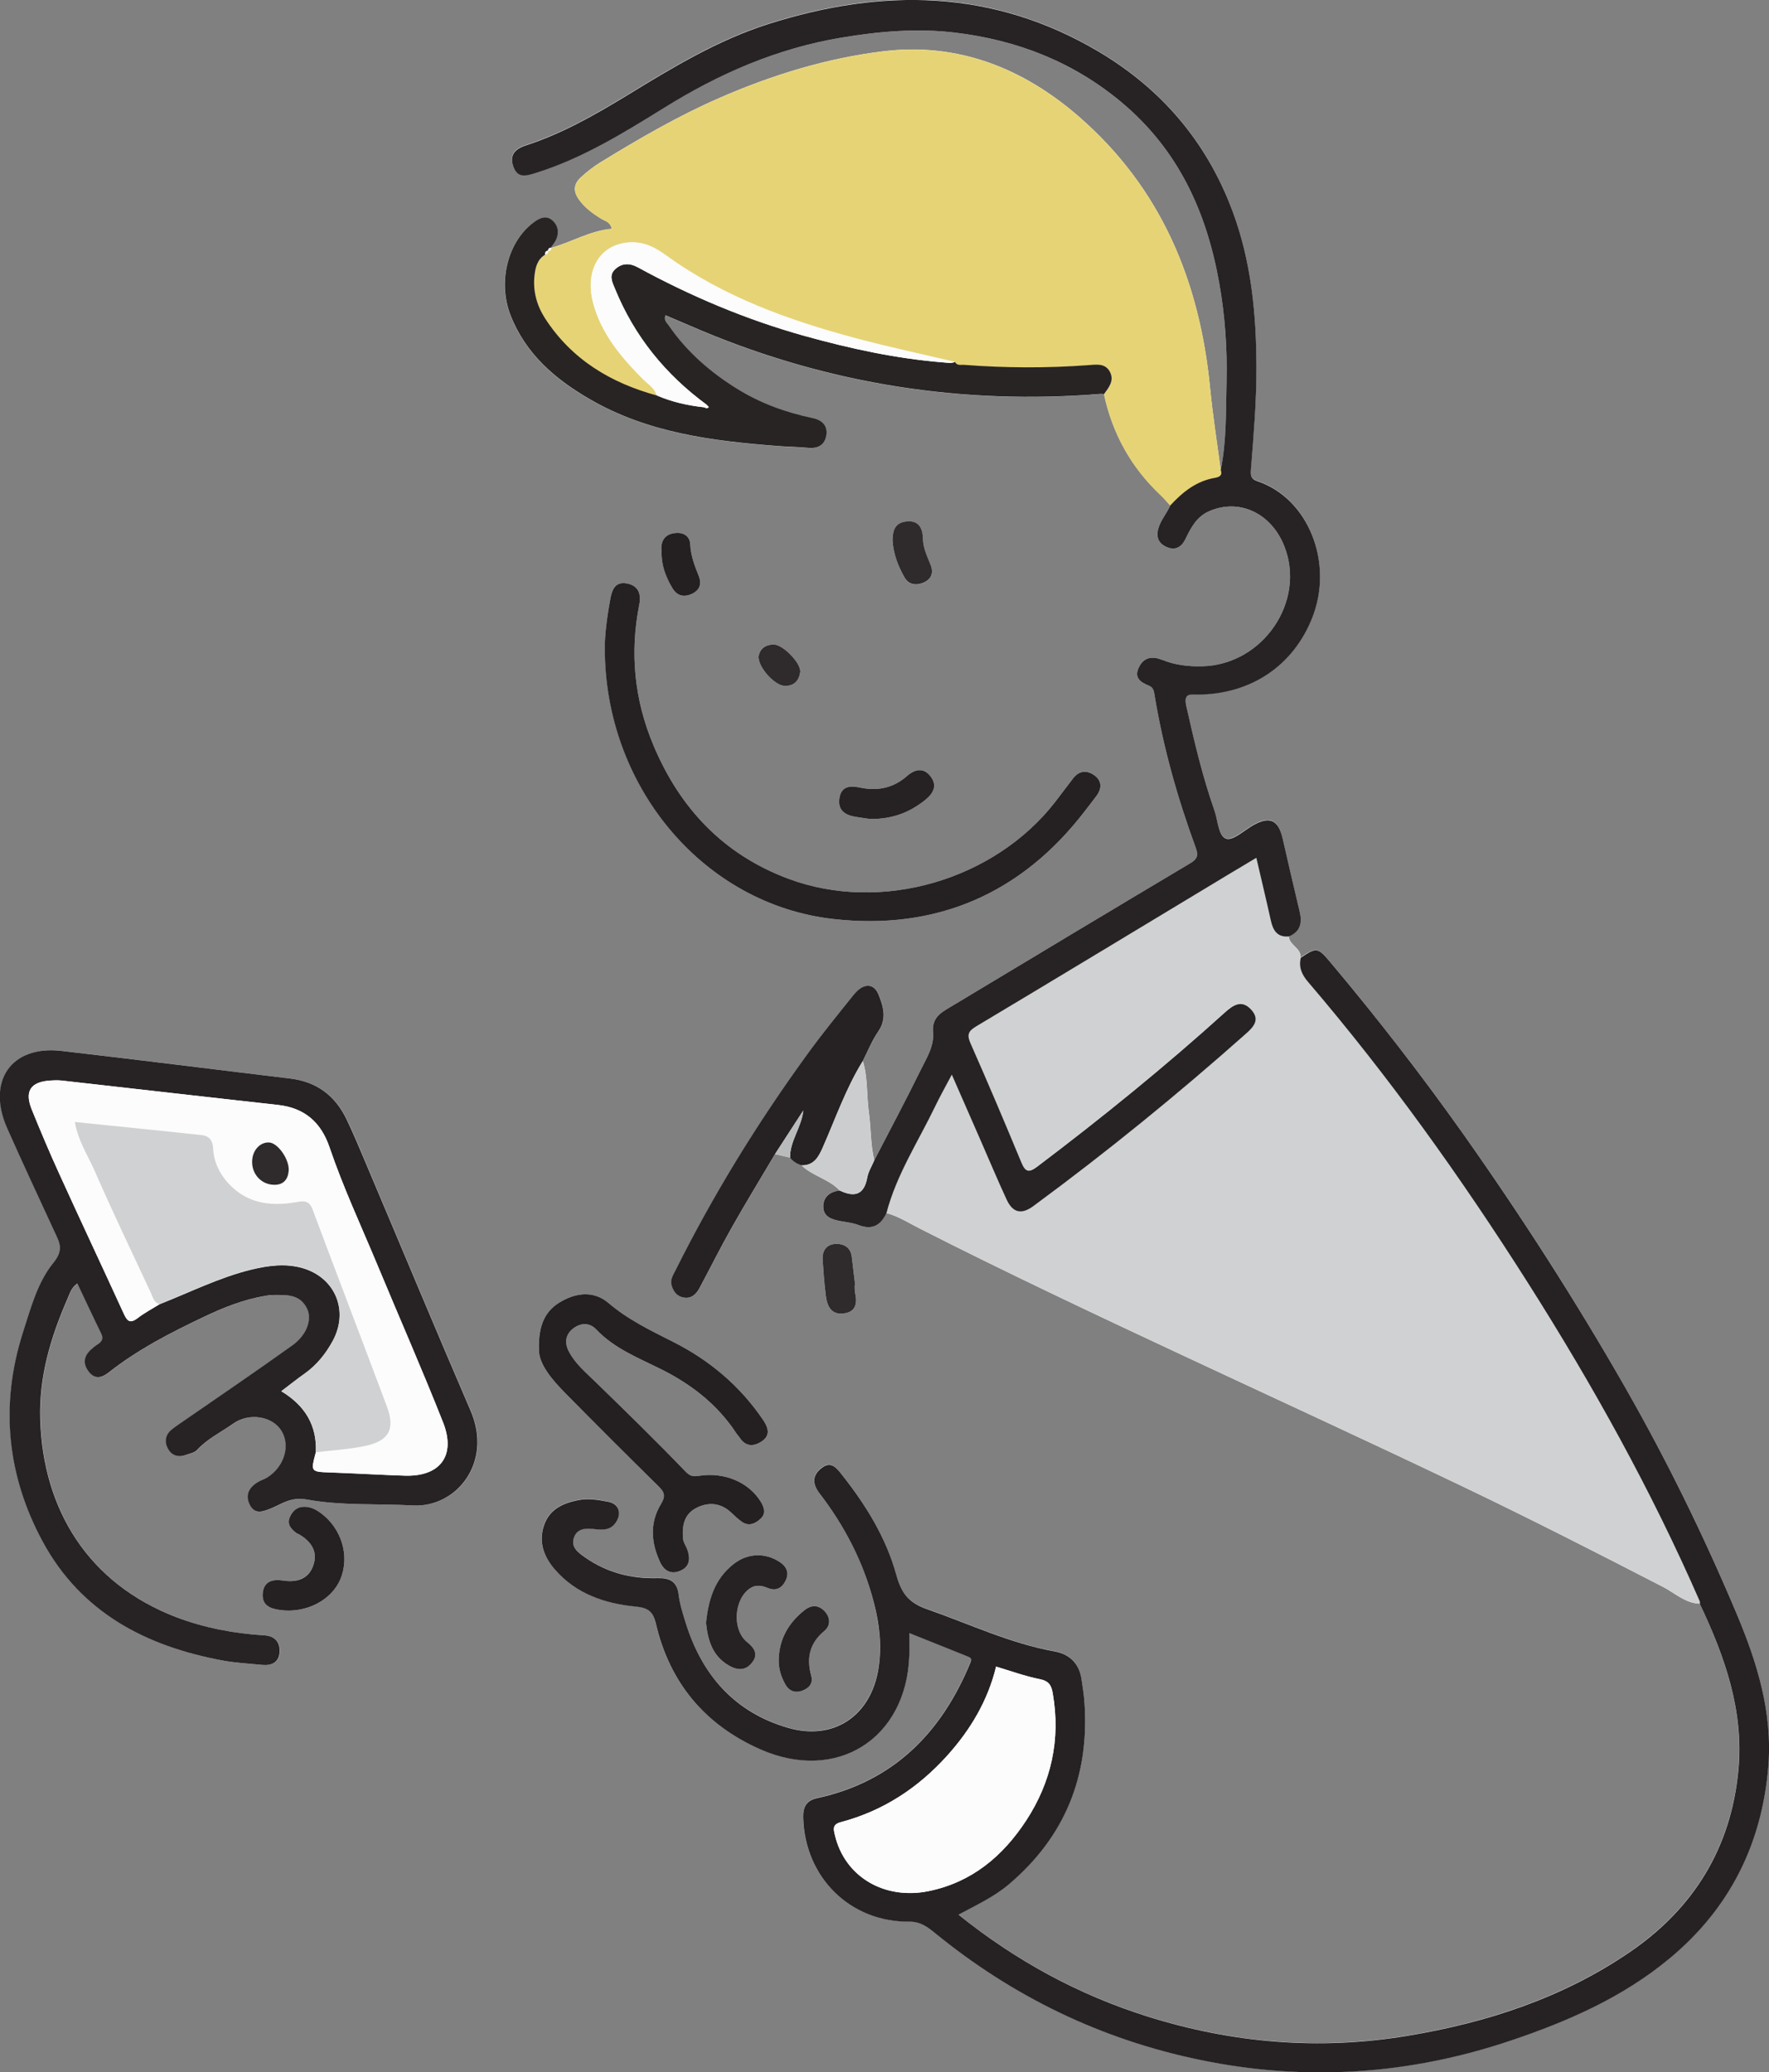 <?xml version="1.0" encoding="utf-8"?>
<!-- Generator: Adobe Illustrator 26.5.0, SVG Export Plug-In . SVG Version: 6.00 Build 0)  -->
<svg version="1.1" id="レイヤー_1" xmlns="http://www.w3.org/2000/svg" xmlns:xlink="http://www.w3.org/1999/xlink" x="0px"
	 y="0px" viewBox="0 0 171.9 201.36" style="enable-background:new 0 0 171.9 201.36;" xml:space="preserve">
<rect x="0" y="0" width="171.9" height="201.36" fill="#808080" stroke="none"/>
<style type="text/css">
	.st0{fill:#FDFDFD;}
	.st1{fill:#CFD1D2;}
	.st2{fill:#E6D375;}
	.st3{fill:#262223;}
	.st4{fill:#272324;}
	.st5{fill:#282424;}
	.st6{fill:#252122;}
	.st7{fill:#242021;}
	.st8{fill:#CBCDCE;}
	.st9{fill:#2F2B2C;}
	.st10{fill:#B9BBBC;}
	.st11{fill:#FCFCFC;}
	.st12{fill:#D0D1D2;}
</style>
<g>
	<path class="st0" d="M81.6,115.68c-0.97,0.1-1.63,0.63-1.61,1.6c0.02,0.97,0.85,1.22,1.67,1.37c0.59,0.11,1.21,0.17,1.77,0.39
		c1.32,0.5,2.15,0.02,2.7-1.17c1.16,0.3,2.15,0.95,3.2,1.48c8.49,4.32,17.1,8.37,25.72,12.4c9,4.21,18.03,8.35,26.99,12.64
		c6.59,3.15,13.1,6.47,19.59,9.82c1.15,0.6,2.14,1.57,3.54,1.62c2.42,5.1,4.28,10.35,3.75,16.1c-0.7,7.58-4.35,13.51-10.62,17.77
		c-6.53,4.43-13.85,6.82-21.58,8.1c-8.58,1.42-17,0.7-25.24-1.89c-6.67-2.1-12.76-5.39-18.35-9.89c1.74-0.93,3.45-1.72,4.91-2.96
		c5.46-4.64,7.84-10.53,7.33-17.64c-0.05-0.75-0.17-1.5-0.28-2.24c-0.22-1.54-1.13-2.47-2.63-2.74c-4.33-0.78-8.27-2.68-12.38-4.1
		c-1.85-0.64-2.52-1.62-3-3.37c-1-3.61-2.96-6.77-5.28-9.7c-0.5-0.63-1.03-1.37-1.96-0.66c-0.93,0.71-0.92,1.55-0.23,2.45
		c2.45,3.2,4.29,6.7,5.29,10.62c0.54,2.12,0.8,4.24,0.45,6.43c-0.74,4.59-4.34,7.05-8.8,5.75c-5.2-1.52-8.36-5.14-9.94-10.23
		c-0.28-0.9-0.57-1.81-0.68-2.74c-0.15-1.31-0.93-1.6-2.06-1.57c-2.56,0.07-4.94-0.54-7.05-2.03c-0.67-0.47-1.38-0.99-1.06-1.91
		c0.32-0.93,1.21-0.93,2.02-0.82c0.78,0.1,1.51,0.12,2.03-0.62c0.64-0.9,0.34-1.84-0.72-2.04c-0.97-0.19-1.95-0.34-2.95-0.15
		c-1.5,0.3-2.78,0.91-3.3,2.48c-0.54,1.65,0.01,3.06,1.1,4.29c2.05,2.33,4.79,3.26,7.76,3.56c1.14,0.11,1.73,0.36,2.02,1.65
		c1.32,5.72,4.72,9.81,10.12,12.21c7.42,3.3,14.25-0.98,14.51-9.1c0.02-0.69,0-1.39,0-2.18c1.99,0.8,3.85,1.55,5.71,2.29
		c0.33,0.13,0.36,0.27,0.21,0.62c-2.81,6.8-7.46,11.51-14.84,13.12c-1.09,0.24-1.41,0.88-1.39,1.91c0.15,5.77,4.54,10.15,10.3,10.1
		c1.09-0.01,1.77,0.51,2.48,1.09c7.59,6.2,16.16,10.35,25.77,12.34c10.29,2.13,20.38,1.45,30.31-1.91
		c5.51-1.86,10.79-4.18,15.31-7.93c5.84-4.84,8.98-11.1,9.61-18.63c0.44-5.3-1.12-10.22-3.13-15.01c-3.13-7.45-6.69-14.7-10.7-21.73
		c-4.86-8.51-10.14-16.75-15.81-24.75c-4.06-5.73-8.36-11.26-12.87-16.64c-1.26-1.5-1.36-1.53-2.93-0.51
		c0.05-0.93-1.11-1.18-1.15-2.06c1.14-0.47,1.31-1.34,1.05-2.43c-0.57-2.37-1.11-4.75-1.66-7.13c-0.41-1.76-1.26-2.14-2.83-1.26
		c-0.89,0.5-1.97,1.54-2.65,1.32c-0.76-0.24-0.8-1.76-1.13-2.72c-1.17-3.32-1.97-6.73-2.74-10.16c-0.3-1.33,0.41-1.11,1.16-1.12
		c5.07-0.04,9.22-2.76,11.08-7.48c2.11-5.36-0.39-11.61-5.35-13.26c-0.68-0.23-0.65-0.64-0.61-1.19c0.26-3.29,0.54-6.57,0.53-9.87
		c-0.01-5.2-0.5-10.32-2.34-15.23c-2.5-6.67-6.86-11.8-12.97-15.43c-10.26-6.09-21.01-6.22-32.1-2.7c-4.94,1.57-9.3,4.22-13.67,6.89
		c-3.17,1.93-6.38,3.77-9.94,4.92c-1.09,0.35-1.6,1.01-1.16,2.12c0.43,1.09,1.25,0.82,2.13,0.55c4.5-1.4,8.47-3.85,12.43-6.3
		C69.82,7.18,75.49,4.7,81.8,3.65c3.68-0.61,7.33-0.92,11.01-0.48c6,0.72,11.44,2.82,16.15,6.75c5.54,4.63,8.29,10.66,9.52,17.6
		c0.56,3.15,0.78,6.33,0.71,9.48c-0.06,2.88,0.01,5.81-0.57,8.67c-0.35-2.65-0.77-5.3-1.03-7.96c-1-10.38-4.76-19.44-12.76-26.39
		c-5.41-4.7-11.74-7.22-18.99-6.34c-5.51,0.67-10.81,2.3-15.92,4.53c-4.04,1.76-7.83,3.97-11.57,6.26
		c-0.68,0.42-1.32,0.92-1.91,1.46c-0.67,0.62-0.78,1.31-0.2,2.13c0.59,0.84,1.38,1.4,2.23,1.92c0.34,0.21,0.82,0.26,0.98,0.95
		c-2.13,0.18-3.93,1.32-5.94,1.86c0.18-0.27,0.41-0.52,0.54-0.82c0.27-0.67,0.19-1.33-0.35-1.82c-0.6-0.54-1.21-0.3-1.79,0.12
		c-2.57,1.86-3.58,5.8-2.31,9.07c1.46,3.74,4.31,6.19,7.67,8.14c5.66,3.3,11.96,4.08,18.32,4.57c0.99,0.08,1.98,0.08,2.96,0.18
		c0.96,0.09,1.6-0.31,1.74-1.23c0.14-0.94-0.42-1.48-1.34-1.67c-2.59-0.54-5.06-1.44-7.31-2.83c-2.62-1.62-4.91-3.61-6.67-6.17
		c-0.17-0.25-0.5-0.47-0.32-0.99c1.18,0.5,2.36,1.01,3.54,1.51c12.44,5.2,25.37,7.22,38.81,6.13c0.09-0.01,0.19,0.01,0.28,0.02
		c0.82,3.82,2.63,7.09,5.48,9.78c0.34,0.32,0.64,0.68,0.96,1.03c-0.33,0.77-0.92,1.4-1.16,2.24c-0.25,0.91,0.06,1.49,0.85,1.82
		c0.78,0.33,1.38,0,1.75-0.73c0.54-1.1,1.07-2.19,2.28-2.74c2.91-1.32,6.07,0.11,7.36,3.37c2.13,5.37-2.09,11.54-7.99,11.67
		c-1.33,0.03-2.63-0.12-3.87-0.62c-0.95-0.38-1.78-0.29-2.27,0.72c-0.5,1.02,0.16,1.46,0.98,1.79c0.42,0.17,0.48,0.52,0.54,0.9
		c0.83,5.06,2.22,9.97,3.98,14.78c0.26,0.71,0.27,1.1-0.48,1.55c-7.92,4.71-15.81,9.47-23.71,14.21c-0.86,0.52-1.42,1.09-1.31,2.24
		c0.12,1.35-0.65,2.53-1.22,3.69c-1.44,2.94-2.99,5.83-4.49,8.74c-0.38-1.54-0.31-3.12-0.53-4.67c-0.23-1.65-0.09-3.35-0.58-4.97
		c0.49-0.96,0.89-1.99,1.5-2.87c0.85-1.23,0.51-2.4,0.04-3.57c-0.46-1.16-1.48-1.17-2.4-0.03c-1.56,1.94-3.14,3.88-4.6,5.9
		c-4.82,6.64-9.1,13.6-12.76,20.94c-0.23,0.46-0.53,0.9-0.35,1.46c0.18,0.57,0.51,1.03,1.13,1.14c0.77,0.15,1.24-0.29,1.58-0.92
		c1.06-1.99,2.07-4.01,3.18-5.97c1.34-2.37,2.77-4.7,4.15-7.04c0.49,0.11,0.97,0.22,1.46,0.34c0.28,0.38,0.66,0.61,1.11,0.75
		C78.97,114.28,80.55,114.56,81.6,115.68z M9.84,129.55c0.24,0.49,0.1,0.79-0.31,1.06c-0.24,0.15-0.46,0.33-0.67,0.52
		c-0.69,0.63-0.81,1.35-0.24,2.12c0.6,0.82,1.3,0.63,1.96,0.11c2.83-2.23,6-3.87,9.24-5.4c1.91-0.9,3.86-1.69,5.95-2.04
		c0.23-0.04,0.47-0.09,0.7-0.09c1.32-0.01,2.71-0.14,3.41,1.37c0.47,1.02-0.05,2.51-1.45,3.52c-3.6,2.58-7.26,5.06-10.9,7.58
		c-0.27,0.19-0.54,0.38-0.8,0.58c-0.65,0.52-0.75,1.23-0.39,1.89c0.34,0.61,0.96,0.9,1.69,0.62c0.39-0.15,0.89-0.22,1.14-0.5
		c1.01-1.1,2.34-1.74,3.53-2.57c1.55-1.09,3.8-0.71,4.68,0.72c0.88,1.44,0.26,3.48-1.38,4.51c-0.28,0.17-0.6,0.27-0.89,0.44
		c-0.89,0.52-1.3,1.27-0.81,2.24c0.49,0.97,1.28,0.65,2.07,0.33c1.11-0.44,1.92-1.14,3.51-0.85c3.34,0.61,6.84,0.38,10.27,0.57
		c4.18,0.23,7.79-4.13,5.6-9.21c-3.43-7.96-6.76-15.97-10.14-23.95c-0.62-1.47-1.22-2.95-1.92-4.38c-1.1-2.28-2.9-3.63-5.46-3.94
		c-7.43-0.89-14.85-1.85-22.28-2.69c-4.83-0.55-7.25,2.94-5.24,7.5c1.5,3.39,3.08,6.75,4.63,10.12c0.46,1.01,0.88,1.72-0.13,2.97
		c-1.55,1.91-2.22,4.43-2.97,6.8c-2.24,7.04-1.54,13.9,1.95,20.33c3.73,6.87,10.04,10.15,17.49,11.52c1.25,0.23,2.52,0.31,3.79,0.42
		c0.9,0.08,1.66-0.2,1.72-1.22c0.07-0.99-0.46-1.58-1.5-1.65c-2.93-0.18-5.78-0.7-8.53-1.76c-8.49-3.24-12.97-10.36-13.23-19.25
		c-0.12-4.12,1-7.91,2.61-11.6c0.23-0.53,0.38-1.16,1.02-1.59C8.32,126.35,9.06,127.96,9.84,129.55z M80.92,89.29
		c10,1.15,18.35-2.41,24.55-10.55c0.37-0.48,0.75-0.95,1.11-1.45c0.52-0.73,0.47-1.46-0.26-1.97c-0.68-0.48-1.43-0.46-2.01,0.27
		c-0.61,0.78-1.18,1.57-1.79,2.35c-5.89,7.57-16.87,10.81-25.9,7.45c-6.31-2.35-10.56-6.85-13.13-12.99
		c-1.85-4.4-2.3-8.97-1.37-13.65c0.21-1.05-0.1-1.83-1.16-2.05c-1.19-0.24-1.5,0.6-1.67,1.59c-0.34,1.91-0.57,3.82-0.5,5.29
		C59.07,76.77,68.53,87.87,80.92,89.29z M54.98,135.42c2.98,3.02,5.98,6.02,9,8.99c0.58,0.57,0.73,0.94,0.25,1.73
		c-1.11,1.82-0.97,3.76-0.08,5.66c0.4,0.85,1.08,1.21,1.97,0.82c0.92-0.4,0.97-1.18,0.68-2.03c-0.12-0.35-0.38-0.68-0.42-1.04
		c-0.12-1.23,0.07-2.42,1.29-3.03c1.18-0.6,2.36-0.5,3.38,0.45c0.34,0.32,0.68,0.65,1.06,0.91c0.67,0.46,1.28,0.16,1.78-0.29
		c0.56-0.5,0.39-1.08,0.05-1.65c-1.15-1.9-3.53-2.93-6.01-2.54c-0.58,0.09-0.86,0.06-1.35-0.45c-2.84-2.96-5.78-5.82-8.72-8.68
		c-0.94-0.92-1.96-1.76-2.58-2.95c-0.43-0.82-0.34-1.6,0.34-2.17c0.71-0.6,1.62-0.7,2.3,0.01c1.8,1.91,4.19,2.81,6.44,3.94
		c2.9,1.47,5.38,3.41,7.18,6.15c0.1,0.16,0.24,0.29,0.34,0.45c0.61,0.92,1.41,0.86,2.19,0.32c0.8-0.56,0.58-1.3,0.13-1.98
		c-2.25-3.35-5.24-5.87-8.82-7.67c-2.18-1.1-4.36-2.15-6.25-3.76c-1.35-1.15-2.97-1.04-4.49-0.21c-1.59,0.87-2.34,2.24-2.27,4.78
		C52.37,132.56,53.62,134.04,54.98,135.42z M70.82,161.83c0.85,0.49,1.63,0.52,2.26-0.28c0.65-0.83,0.21-1.43-0.5-2.01
		c-1.45-1.2-1.26-4.14,0.29-5.2c0.58-0.39,1.15-0.28,1.74-0.04c0.81,0.33,1.39,0,1.74-0.73c0.36-0.76,0.09-1.35-0.59-1.8
		c-1.42-0.93-3.12-0.86-4.46,0.19c-1.85,1.45-2.45,3.49-2.68,5.73C68.77,159.35,69.2,160.89,70.82,161.83z M25.53,154.82
		c-0.1,1.16,0.71,1.49,1.7,1.62c2.46,0.34,4.96-0.91,5.84-2.98c0.95-2.24,0.14-4.97-1.95-6.48c-0.42-0.3-0.87-0.53-1.41-0.57
		c-0.78-0.05-1.25,0.34-1.54,0.99c-0.31,0.7,0.1,1.15,0.61,1.55c0.07,0.06,0.17,0.07,0.25,0.12c1.18,0.68,1.89,1.67,1.42,3.02
		c-0.47,1.34-1.64,1.69-2.98,1.48C26.46,153.43,25.63,153.66,25.53,154.82z M89.87,77.76c0.74-0.59,1.28-1.35,0.58-2.29
		c-0.7-0.94-1.56-0.73-2.32-0.06c-1.34,1.17-2.87,1.48-4.58,1.11c-0.99-0.21-1.84-0.11-1.99,1.11c-0.14,1.14,0.6,1.58,1.59,1.74
		c0.6,0.1,1.2,0.18,1.42,0.21C86.83,79.59,88.44,78.89,89.87,77.76z M76.32,163.68c0.35,0.62,0.91,0.84,1.55,0.63
		c0.67-0.22,1.18-0.68,0.96-1.47c-0.47-1.73-0.17-3.17,1.28-4.37c0.59-0.49,0.61-1.26,0.05-1.88c-0.61-0.67-1.32-0.67-2-0.12
		c-1.55,1.23-2.45,2.81-2.49,4.82C75.65,162.14,75.9,162.93,76.32,163.68z M82.77,122.12c-0.11-0.93-0.79-1.29-1.58-1.25
		c-0.88,0.04-1.31,0.66-1.25,1.55c0.08,1.17,0.16,2.33,0.31,3.49c0.13,1,0.52,1.88,1.76,1.71c1.19-0.16,1.3-1.02,1.08-2.01
		c-0.05-0.23-0.03-0.47-0.04-0.7c0.02,0,0.03,0,0.05-0.01C82.99,123.98,82.88,123.05,82.77,122.12z M87.89,56.11
		c0.43,0.77,1.19,0.79,1.84,0.52c0.68-0.29,1.04-0.85,0.71-1.71c-0.32-0.82-0.73-1.61-0.75-2.53c-0.02-1.08-0.42-1.86-1.67-1.7
		c-1.18,0.15-1.27,1.06-1.29,1.83C86.84,53.92,87.29,55.04,87.89,56.11z M65.31,57.1c0.45,0.79,1.11,0.97,1.91,0.61
		c0.77-0.35,0.99-0.96,0.68-1.74c-0.4-1-0.78-1.98-0.83-3.09c-0.04-0.86-0.76-1.19-1.53-1.08c-1.01,0.15-1.39,0.86-1.25,1.86
		C64.27,54.9,64.7,56.02,65.31,57.1z M76.24,66.64c0.91,0.04,1.4-0.49,1.52-1.33c0.12-0.83-1.65-2.67-2.55-2.68
		c-0.87-0.02-1.39,0.43-1.5,1.18C73.69,64.87,75.3,66.6,76.24,66.64z"/>
	<path class="st1" d="M86.12,117.86c1.16,0.3,2.15,0.95,3.2,1.48c8.49,4.32,17.1,8.37,25.72,12.4c9,4.21,18.03,8.35,26.99,12.64
		c6.59,3.15,13.1,6.47,19.59,9.82c1.15,0.6,2.14,1.57,3.54,1.62c0-0.09,0.02-0.2-0.02-0.28c-4.7-10.76-10.39-20.99-16.67-30.89
		c-6.49-10.23-13.52-20.08-21.4-29.29c-0.58-0.68-0.92-1.41-0.69-2.33c0.05-0.93-1.11-1.18-1.15-2.06c-1.15,0.1-1.55-0.61-1.76-1.59
		c-0.43-1.99-0.92-3.98-1.4-6.05c-1.04,0.62-1.93,1.15-2.81,1.68c-8.14,4.91-16.27,9.83-24.43,14.71c-0.78,0.47-0.89,0.83-0.52,1.66
		c1.69,3.82,3.32,7.67,4.92,11.53c0.39,0.94,0.73,1.05,1.57,0.42c6.28-4.75,12.38-9.7,18.22-14.97c0.8-0.73,1.63-1.28,2.55-0.28
		c0.9,0.98,0.23,1.69-0.53,2.36c-6.62,5.88-13.49,11.47-20.62,16.72c-1.16,0.85-2.01,0.69-2.61-0.61c-0.92-1.96-1.75-3.96-2.61-5.94
		c-0.88-2.01-1.76-4.03-2.72-6.21c-0.64,1.21-1.17,2.15-1.63,3.11C89.19,110.93,87.09,114.14,86.12,117.86z"/>
	<path class="st2" d="M118.62,45.68c-0.35-2.65-0.77-5.3-1.03-7.96c-1-10.38-4.76-19.44-12.76-26.39
		c-5.41-4.7-11.74-7.22-18.99-6.34c-5.51,0.67-10.81,2.3-15.92,4.53c-4.04,1.76-7.83,3.97-11.57,6.26
		c-0.68,0.42-1.32,0.92-1.91,1.46c-0.67,0.62-0.78,1.31-0.2,2.13c0.59,0.84,1.38,1.4,2.23,1.92c0.34,0.21,0.82,0.26,0.98,0.95
		c-2.13,0.18-3.93,1.32-5.94,1.86c0,0,0.03-0.01,0.03-0.01c0.02,0.22-0.08,0.32-0.3,0.3l0.01-0.01c0.04,0.22-0.1,0.31-0.27,0.38
		c-0.78,0.46-0.96,1.23-1.05,2.04c-0.17,1.51,0.23,2.92,1.03,4.16c2.57,3.99,6.36,6.26,10.86,7.49c-0.19-0.74-0.85-1.11-1.34-1.6
		c-2.11-2.12-4.02-4.37-4.83-7.35c-0.82-3.04,0.48-5.51,3.13-5.88c1.47-0.21,2.66,0.29,3.9,1.19c5.57,4.05,11.94,6.34,18.52,8.1
		c3.18,0.85,6.4,1.53,9.6,2.29c0.2,0.38,0.56,0.25,0.87,0.28c4.02,0.32,8.04,0.33,12.06,0.03c0.77-0.06,1.67-0.24,2.13,0.66
		c0.44,0.86-0.11,1.51-0.58,2.16c0.82,3.82,2.63,7.09,5.48,9.78c0.34,0.32,0.64,0.68,0.96,1.03c1.19-1.3,2.53-2.36,4.34-2.68
		C118.41,46.37,118.83,46.22,118.62,45.68z"/>
	<path class="st3" d="M129.32,93.55c4.51,5.37,8.81,10.91,12.87,16.64c5.66,8,10.95,16.24,15.81,24.75
		c4.01,7.03,7.56,14.28,10.7,21.73c2.02,4.79,3.57,9.71,3.13,15.01c-0.63,7.53-3.77,13.79-9.61,18.63
		c-4.52,3.75-9.8,6.07-15.31,7.93c-9.93,3.36-20.03,4.04-30.31,1.91c-9.61-1.99-18.18-6.14-25.77-12.34
		c-0.71-0.58-1.39-1.1-2.48-1.09c-5.76,0.05-10.15-4.33-10.3-10.1c-0.03-1.04,0.3-1.68,1.39-1.91c7.38-1.61,12.03-6.33,14.84-13.12
		c0.15-0.36,0.12-0.49-0.21-0.62c-1.86-0.75-3.72-1.49-5.71-2.29c0,0.79,0.02,1.48,0,2.18c-0.27,8.12-7.09,12.4-14.51,9.1
		c-5.39-2.39-8.79-6.49-10.12-12.21c-0.3-1.29-0.88-1.54-2.02-1.65c-2.97-0.3-5.71-1.23-7.76-3.56c-1.08-1.23-1.64-2.65-1.1-4.29
		c0.52-1.58,1.8-2.18,3.3-2.48c0.99-0.2,1.98-0.04,2.95,0.15c1.06,0.2,1.35,1.15,0.72,2.04c-0.52,0.74-1.25,0.71-2.03,0.62
		c-0.81-0.1-1.7-0.11-2.02,0.82c-0.32,0.92,0.39,1.44,1.06,1.91c2.12,1.49,4.49,2.1,7.05,2.03c1.12-0.03,1.9,0.26,2.06,1.57
		c0.11,0.93,0.4,1.84,0.68,2.74c1.58,5.09,4.74,8.72,9.94,10.23c4.46,1.3,8.07-1.16,8.8-5.75c0.35-2.19,0.1-4.32-0.45-6.43
		c-1.01-3.92-2.84-7.43-5.29-10.62c-0.69-0.91-0.7-1.74,0.23-2.45c0.93-0.71,1.46,0.03,1.96,0.66c2.32,2.93,4.28,6.09,5.28,9.7
		c0.48,1.75,1.15,2.73,3,3.37c4.11,1.43,8.05,3.32,12.38,4.1c1.5,0.27,2.41,1.2,2.63,2.74c0.11,0.75,0.23,1.49,0.28,2.24
		c0.5,7.1-1.87,13-7.33,17.64c-1.46,1.24-3.18,2.03-4.91,2.96c5.6,4.5,11.68,7.79,18.35,9.89c8.25,2.59,16.66,3.31,25.24,1.89
		c7.74-1.28,15.06-3.67,21.58-8.1c6.27-4.26,9.92-10.19,10.62-17.77c0.53-5.75-1.33-11.01-3.75-16.1c0-0.09,0.02-0.2-0.02-0.28
		c-4.7-10.76-10.39-20.99-16.67-30.89c-6.49-10.23-13.52-20.08-21.4-29.29c-0.58-0.68-0.92-1.41-0.69-2.33
		C127.95,92.02,128.05,92.04,129.32,93.55z M92.07,170.56c-2.83,3.15-6.24,5.4-10.36,6.49c-0.84,0.22-0.72,0.68-0.58,1.26
		c0.95,4.05,4.81,6.33,9.13,5.44c4.18-0.86,7.18-3.39,9.44-6.83c2.46-3.76,3.38-7.9,2.6-12.38c-0.13-0.78-0.38-1.21-1.26-1.38
		c-1.46-0.29-2.88-0.81-4.24-1.22C96,165.22,94.33,168.05,92.07,170.56z"/>
	<path class="st4" d="M118.62,45.68c0.21,0.55-0.21,0.69-0.56,0.75c-1.81,0.31-3.14,1.38-4.34,2.68c-0.33,0.77-0.92,1.4-1.16,2.24
		c-0.25,0.91,0.06,1.49,0.85,1.82c0.78,0.33,1.38,0,1.75-0.73c0.54-1.1,1.07-2.19,2.28-2.74c2.91-1.32,6.07,0.11,7.36,3.37
		c2.13,5.37-2.09,11.54-7.99,11.67c-1.33,0.03-2.63-0.12-3.87-0.62c-0.95-0.38-1.78-0.29-2.27,0.72c-0.5,1.02,0.16,1.46,0.98,1.79
		c0.42,0.17,0.48,0.52,0.54,0.9c0.83,5.06,2.22,9.97,3.98,14.78c0.26,0.71,0.27,1.1-0.48,1.55c-7.92,4.71-15.81,9.47-23.71,14.21
		c-0.86,0.52-1.42,1.09-1.31,2.24c0.12,1.35-0.65,2.53-1.22,3.69c-1.44,2.94-2.99,5.83-4.49,8.74c-0.23,0.56-0.58,1.09-0.68,1.67
		c-0.31,1.72-1.26,1.94-2.67,1.27c-0.97,0.1-1.63,0.63-1.61,1.6c0.02,0.97,0.85,1.22,1.67,1.37c0.59,0.11,1.21,0.17,1.77,0.39
		c1.32,0.5,2.15,0.02,2.7-1.17c0.97-3.72,3.07-6.92,4.72-10.34c0.46-0.96,0.99-1.9,1.63-3.11c0.96,2.18,1.84,4.2,2.72,6.21
		c0.87,1.98,1.7,3.98,2.61,5.94c0.61,1.3,1.46,1.46,2.61,0.61c7.13-5.25,14-10.84,20.62-16.72c0.76-0.67,1.43-1.38,0.53-2.36
		c-0.92-1-1.74-0.45-2.55,0.28c-5.84,5.28-11.95,10.23-18.22,14.97c-0.84,0.64-1.18,0.53-1.57-0.42c-1.6-3.86-3.23-7.71-4.92-11.53
		c-0.37-0.83-0.26-1.19,0.52-1.66c8.16-4.88,16.29-9.8,24.43-14.71c0.88-0.53,1.77-1.06,2.81-1.68c0.48,2.07,0.96,4.06,1.4,6.05
		c0.21,0.98,0.61,1.69,1.76,1.59c1.14-0.47,1.31-1.34,1.05-2.43c-0.57-2.37-1.11-4.75-1.66-7.13c-0.41-1.76-1.26-2.14-2.83-1.26
		c-0.89,0.5-1.97,1.54-2.65,1.32c-0.76-0.24-0.8-1.76-1.13-2.72c-1.17-3.32-1.97-6.73-2.74-10.16c-0.3-1.33,0.41-1.11,1.16-1.12
		c5.07-0.04,9.22-2.76,11.08-7.48c2.11-5.36-0.39-11.61-5.35-13.26c-0.68-0.23-0.65-0.64-0.61-1.19c0.26-3.29,0.54-6.57,0.53-9.87
		c-0.01-5.2-0.5-10.32-2.34-15.23c-2.5-6.67-6.86-11.8-12.97-15.43c-10.26-6.09-21.01-6.22-32.1-2.7c-4.94,1.57-9.3,4.22-13.67,6.89
		c-3.17,1.93-6.38,3.77-9.94,4.92c-1.09,0.35-1.6,1.01-1.16,2.12c0.43,1.09,1.25,0.82,2.13,0.55c4.5-1.4,8.47-3.85,12.43-6.3
		C69.82,7.18,75.49,4.7,81.8,3.65c3.68-0.61,7.33-0.92,11.01-0.48c6,0.72,11.44,2.82,16.15,6.75c5.54,4.63,8.29,10.66,9.52,17.6
		c0.56,3.15,0.78,6.33,0.71,9.48C119.12,39.88,119.2,42.81,118.62,45.68z"/>
	<path class="st4" d="M6.52,126.29c-1.61,3.7-2.73,7.48-2.61,11.6c0.26,8.88,4.74,16,13.23,19.25c2.76,1.05,5.61,1.58,8.53,1.76
		c1.04,0.06,1.57,0.66,1.5,1.65c-0.07,1.02-0.82,1.31-1.72,1.22c-1.26-0.12-2.54-0.19-3.79-0.42c-7.45-1.37-13.76-4.65-17.49-11.52
		c-3.49-6.43-4.19-13.29-1.95-20.33c0.76-2.37,1.42-4.9,2.97-6.8c1.02-1.25,0.6-1.96,0.13-2.97c-1.55-3.37-3.13-6.73-4.63-10.12
		c-2.01-4.56,0.41-8.05,5.24-7.5c7.43,0.85,14.86,1.8,22.28,2.69c2.57,0.31,4.36,1.66,5.46,3.94c0.69,1.43,1.3,2.91,1.92,4.38
		c3.38,7.98,6.71,15.99,10.14,23.95c2.19,5.07-1.41,9.44-5.6,9.21c-3.43-0.19-6.92,0.04-10.27-0.57c-1.59-0.29-2.4,0.4-3.51,0.85
		c-0.78,0.31-1.57,0.64-2.07-0.33c-0.49-0.97-0.08-1.72,0.81-2.24c0.28-0.17,0.61-0.26,0.89-0.44c1.64-1.03,2.26-3.07,1.38-4.51
		c-0.87-1.43-3.13-1.81-4.68-0.72c-1.19,0.84-2.52,1.47-3.53,2.57c-0.26,0.28-0.75,0.35-1.14,0.5c-0.74,0.27-1.36-0.01-1.69-0.62
		c-0.36-0.66-0.27-1.37,0.39-1.89c0.26-0.2,0.53-0.4,0.8-0.58c3.64-2.52,7.3-5,10.9-7.58c1.4-1,1.92-2.5,1.45-3.52
		c-0.7-1.51-2.09-1.37-3.41-1.37c-0.23,0-0.47,0.05-0.7,0.09c-2.1,0.35-4.05,1.14-5.95,2.04c-3.23,1.53-6.41,3.17-9.24,5.4
		c-0.66,0.52-1.36,0.71-1.96-0.11c-0.57-0.77-0.45-1.49,0.24-2.12c0.21-0.19,0.43-0.37,0.67-0.52c0.42-0.27,0.55-0.57,0.31-1.06
		c-0.78-1.59-1.52-3.2-2.3-4.84C6.9,125.13,6.76,125.76,6.52,126.29z M32.12,143.08c2.4,0.09,4.8,0.23,7.19,0.31
		c3.44,0.12,5.02-1.93,3.75-5.16c-2.03-5.14-4.26-10.2-6.38-15.3c-1.58-3.8-3.33-7.54-4.66-11.45c-0.82-2.41-2.41-3.82-4.99-4.11
		C20.02,106.59,13.01,105.78,6,105c-0.37-0.04-0.76-0.03-1.13,0c-1.9,0.13-2.5,1.03-1.78,2.81c0.84,2.09,1.72,4.17,2.66,6.22
		c2.06,4.53,4.18,9.03,6.25,13.55c0.32,0.71,0.57,1.12,1.38,0.5c0.66-0.51,1.42-0.91,2.13-1.35c2.96-1.16,5.8-2.6,8.91-3.36
		c1.67-0.4,3.33-0.63,5.01-0.14c3.16,0.93,4.49,4.15,2.91,7.07c-0.68,1.25-1.55,2.34-2.73,3.18c-0.73,0.51-1.42,1.07-2.27,1.71
		c2.31,1.39,3.47,3.33,3.35,5.94C30.19,143.03,30.19,143.01,32.12,143.08z"/>
	<path class="st5" d="M107.28,38.3c0.47-0.65,1.02-1.3,0.58-2.16c-0.46-0.89-1.36-0.71-2.13-0.66c-4.02,0.3-8.04,0.28-12.06-0.03
		c-0.31-0.02-0.67,0.1-0.87-0.28c-0.36,0.15-0.73,0.08-1.11,0.05c-4.6-0.37-9.09-1.35-13.53-2.58c-5.65-1.58-11.03-3.85-16.18-6.66
		c-0.82-0.45-1.57-0.41-2.21,0.19c-0.63,0.59-0.27,1.27,0.01,1.94c1.88,4.59,4.89,8.29,8.87,11.21c0.08,0.08,0.23,0.22,0.22,0.24
		c-0.13,0.16-0.29,0.1-0.44,0.02c-1.59-0.17-3.13-0.51-4.6-1.15c-4.49-1.23-8.28-3.5-10.86-7.49c-0.8-1.24-1.2-2.65-1.03-4.16
		c0.09-0.8,0.27-1.58,1.05-2.04c-0.05-0.23,0.04-0.35,0.27-0.38c0,0-0.01,0.01-0.01,0.01c0.01-0.19,0.1-0.29,0.3-0.3
		c0,0-0.03,0.01-0.03,0.01c0.18-0.27,0.41-0.52,0.54-0.82c0.27-0.67,0.19-1.33-0.35-1.82c-0.6-0.54-1.21-0.3-1.79,0.12
		c-2.57,1.86-3.58,5.8-2.31,9.07c1.46,3.74,4.31,6.19,7.67,8.14c5.66,3.3,11.96,4.08,18.32,4.57c0.99,0.08,1.98,0.08,2.96,0.18
		c0.96,0.09,1.6-0.31,1.74-1.23c0.14-0.94-0.42-1.48-1.34-1.67c-2.59-0.54-5.06-1.44-7.31-2.83c-2.62-1.62-4.91-3.61-6.67-6.17
		c-0.17-0.25-0.5-0.47-0.32-0.99c1.18,0.5,2.36,1.01,3.54,1.51c12.44,5.2,25.37,7.22,38.81,6.13
		C107.09,38.27,107.19,38.29,107.28,38.3z"/>
	<path class="st6" d="M58.78,63.61c0.28,13.16,9.75,24.26,22.14,25.68c10,1.15,18.35-2.41,24.55-10.55
		c0.37-0.48,0.75-0.95,1.11-1.45c0.52-0.73,0.47-1.46-0.26-1.97c-0.68-0.48-1.43-0.46-2.01,0.27c-0.61,0.78-1.18,1.57-1.79,2.35
		c-5.89,7.57-16.87,10.81-25.9,7.45c-6.31-2.35-10.56-6.85-13.13-12.99c-1.85-4.4-2.3-8.97-1.37-13.65c0.21-1.05-0.1-1.83-1.16-2.05
		c-1.19-0.24-1.5,0.6-1.67,1.59C58.94,60.22,58.71,62.14,58.78,63.61z"/>
	<path class="st7" d="M52.37,131.17c0,1.39,1.25,2.87,2.61,4.25c2.98,3.02,5.98,6.02,9,8.99c0.58,0.57,0.73,0.94,0.25,1.73
		c-1.11,1.82-0.97,3.76-0.08,5.66c0.4,0.85,1.08,1.21,1.97,0.82c0.92-0.4,0.97-1.18,0.68-2.03c-0.12-0.35-0.38-0.68-0.42-1.04
		c-0.12-1.23,0.07-2.42,1.29-3.03c1.18-0.6,2.36-0.5,3.38,0.45c0.34,0.32,0.68,0.65,1.06,0.91c0.67,0.46,1.28,0.16,1.78-0.29
		c0.56-0.5,0.39-1.08,0.05-1.65c-1.15-1.9-3.53-2.93-6.01-2.54c-0.58,0.09-0.86,0.06-1.35-0.45c-2.84-2.96-5.78-5.82-8.72-8.68
		c-0.94-0.92-1.96-1.76-2.58-2.95c-0.43-0.82-0.34-1.6,0.34-2.17c0.71-0.6,1.62-0.7,2.3,0.01c1.8,1.91,4.19,2.81,6.44,3.94
		c2.9,1.47,5.38,3.41,7.18,6.15c0.1,0.16,0.24,0.29,0.34,0.45c0.61,0.92,1.41,0.86,2.19,0.32c0.8-0.56,0.58-1.3,0.13-1.98
		c-2.25-3.35-5.24-5.87-8.82-7.67c-2.18-1.1-4.36-2.15-6.25-3.76c-1.35-1.15-2.97-1.04-4.49-0.21
		C53.05,127.26,52.3,128.63,52.37,131.17z"/>
	<path class="st3" d="M83.84,103.1c0.49-0.96,0.89-1.99,1.5-2.87c0.85-1.23,0.51-2.4,0.04-3.57c-0.46-1.16-1.48-1.17-2.4-0.03
		c-1.56,1.94-3.14,3.88-4.6,5.9c-4.82,6.64-9.1,13.6-12.76,20.94c-0.23,0.46-0.53,0.9-0.35,1.46c0.18,0.57,0.51,1.03,1.13,1.14
		c0.77,0.15,1.24-0.29,1.58-0.92c1.06-1.99,2.07-4.01,3.18-5.97c1.34-2.37,2.77-4.7,4.15-7.04c0.92-1.41,1.83-2.83,2.75-4.24
		c-0.18,1.66-1.3,2.93-1.29,4.58c0.28,0.38,0.66,0.61,1.11,0.75c1.21,0.02,1.66-0.8,2.08-1.76C81.2,108.66,82.21,105.73,83.84,103.1
		z"/>
	<path class="st8" d="M83.84,103.1c-1.63,2.63-2.64,5.56-3.88,8.38c-0.42,0.96-0.87,1.78-2.08,1.76c1.09,1.04,2.67,1.33,3.72,2.44
		c1.41,0.68,2.35,0.45,2.67-1.27c0.11-0.58,0.45-1.11,0.68-1.67c-0.38-1.54-0.31-3.12-0.53-4.67
		C84.19,106.42,84.33,104.72,83.84,103.1z"/>
	<path class="st3" d="M68.61,157.69c0.17,1.66,0.59,3.2,2.21,4.14c0.85,0.49,1.63,0.52,2.26-0.28c0.65-0.83,0.21-1.43-0.5-2.01
		c-1.45-1.2-1.26-4.14,0.29-5.2c0.58-0.39,1.15-0.28,1.74-0.04c0.81,0.33,1.39,0,1.74-0.73c0.36-0.76,0.09-1.35-0.59-1.8
		c-1.42-0.93-3.12-0.86-4.46,0.19C69.44,153.41,68.84,155.44,68.61,157.69z"/>
	<path class="st6" d="M27.47,153.57c-1.01-0.14-1.84,0.09-1.94,1.25c-0.1,1.16,0.71,1.49,1.7,1.62c2.46,0.34,4.96-0.91,5.84-2.98
		c0.95-2.24,0.14-4.97-1.95-6.48c-0.42-0.3-0.87-0.53-1.41-0.57c-0.78-0.05-1.25,0.34-1.54,0.99c-0.31,0.7,0.1,1.15,0.61,1.55
		c0.07,0.06,0.17,0.07,0.25,0.12c1.18,0.68,1.89,1.67,1.42,3.02C29.99,153.44,28.82,153.79,27.47,153.57z"/>
	<path class="st3" d="M84.58,79.58c2.25,0.01,3.86-0.69,5.29-1.82c0.74-0.59,1.28-1.35,0.58-2.29c-0.7-0.94-1.56-0.73-2.32-0.06
		c-1.34,1.17-2.87,1.48-4.58,1.11c-0.99-0.21-1.84-0.11-1.99,1.11c-0.14,1.14,0.6,1.58,1.59,1.74
		C83.75,79.47,84.35,79.55,84.58,79.58z"/>
	<path class="st3" d="M75.67,161.28c-0.02,0.86,0.23,1.65,0.65,2.4c0.35,0.62,0.91,0.84,1.55,0.63c0.67-0.22,1.18-0.68,0.96-1.47
		c-0.47-1.73-0.17-3.17,1.28-4.37c0.59-0.49,0.61-1.26,0.05-1.88c-0.61-0.67-1.32-0.67-2-0.12
		C76.62,157.69,75.71,159.27,75.67,161.28z"/>
	<path class="st9" d="M83.1,124.9c-0.11-0.93-0.22-1.86-0.33-2.78c-0.11-0.93-0.79-1.29-1.58-1.25c-0.88,0.04-1.31,0.66-1.25,1.55
		c0.08,1.17,0.16,2.33,0.31,3.49c0.13,1,0.52,1.88,1.76,1.71c1.19-0.16,1.3-1.02,1.08-2.01c-0.05-0.23-0.03-0.47-0.04-0.7
		C83.07,124.91,83.08,124.91,83.1,124.9z"/>
	<path class="st9" d="M86.73,52.51c0.1,1.4,0.56,2.53,1.16,3.59c0.43,0.77,1.19,0.79,1.84,0.52c0.68-0.29,1.04-0.85,0.71-1.71
		c-0.32-0.82-0.73-1.61-0.75-2.53c-0.02-1.08-0.42-1.86-1.67-1.7C86.84,50.83,86.75,51.75,86.73,52.51z"/>
	<path class="st7" d="M64.29,53.65c-0.03,1.25,0.4,2.38,1.02,3.45c0.45,0.79,1.11,0.97,1.91,0.61c0.77-0.35,0.99-0.96,0.68-1.74
		c-0.4-1-0.78-1.98-0.83-3.09c-0.04-0.86-0.76-1.19-1.53-1.08C64.54,51.94,64.15,52.65,64.29,53.65z"/>
	<path class="st9" d="M73.71,63.81c-0.02,1.06,1.58,2.8,2.53,2.83c0.91,0.04,1.4-0.49,1.52-1.33c0.12-0.83-1.65-2.67-2.55-2.68
		C74.35,62.62,73.82,63.06,73.71,63.81z"/>
	<path class="st10" d="M76.77,112.49c-0.01-1.65,1.11-2.92,1.29-4.58c-0.92,1.41-1.83,2.83-2.75,4.24
		C75.8,112.27,76.28,112.38,76.77,112.49z"/>
	<path class="st11" d="M63.83,38.42c1.47,0.63,3.02,0.98,4.6,1.15c0.07-0.09,0.15-0.17,0.22-0.26c-3.98-2.93-6.99-6.62-8.87-11.21
		c-0.28-0.67-0.64-1.35-0.01-1.94c0.64-0.59,1.38-0.64,2.21-0.19c5.15,2.81,10.52,5.08,16.18,6.66c4.43,1.24,8.92,2.22,13.53,2.58
		c0.38,0.03,0.74,0.11,1.11-0.05c-3.2-0.76-6.42-1.44-9.6-2.29c-6.58-1.76-12.95-4.05-18.52-8.1c-1.24-0.9-2.43-1.4-3.9-1.19
		c-2.65,0.38-3.95,2.84-3.13,5.88c0.81,2.98,2.72,5.23,4.83,7.35C62.98,37.32,63.63,37.68,63.83,38.42z"/>
	<path class="st0" d="M53.55,24.08c-0.19,0.01-0.29,0.1-0.3,0.3C53.47,24.39,53.57,24.29,53.55,24.08z"/>
	<path class="st0" d="M53.26,24.36c-0.23,0.03-0.32,0.15-0.27,0.38C53.16,24.67,53.3,24.58,53.26,24.36z"/>
	<path class="st11" d="M96.79,161.94c-0.79,3.28-2.47,6.11-4.72,8.62c-2.83,3.15-6.24,5.4-10.36,6.49
		c-0.84,0.22-0.72,0.68-0.58,1.26c0.95,4.05,4.81,6.33,9.13,5.44c4.18-0.86,7.18-3.39,9.44-6.83c2.46-3.76,3.38-7.9,2.6-12.38
		c-0.13-0.78-0.38-1.21-1.26-1.38C99.58,162.86,98.16,162.34,96.79,161.94z"/>
	<path class="st11" d="M35.43,140.52c2.37-0.49,3-1.63,2.16-3.86c-2.39-6.39-4.83-12.75-7.22-19.14c-0.36-0.97-0.97-0.8-1.7-0.68
		c-2.44,0.4-4.69,0.09-6.47-1.84c-0.89-0.97-1.43-2.11-1.49-3.42c-0.04-0.76-0.41-1.2-1.07-1.27c-4.09-0.45-8.19-0.85-12.37-1.28
		c0.33,1.86,1.29,3.29,1.96,4.82c1.73,3.97,3.61,7.87,5.44,11.8c0.19,0.41,0.28,0.93,0.83,1.07c-0.71,0.45-1.47,0.84-2.13,1.35
		c-0.8,0.62-1.05,0.21-1.38-0.5c-2.07-4.52-4.19-9.02-6.25-13.55c-0.93-2.05-1.81-4.13-2.66-6.22c-0.72-1.78-0.11-2.68,1.78-2.81
		c0.38-0.02,0.76-0.04,1.13,0c7.01,0.79,14.02,1.6,21.04,2.37c2.58,0.29,4.17,1.7,4.99,4.11c1.33,3.91,3.07,7.64,4.66,11.45
		c2.12,5.1,4.35,10.16,6.38,15.3c1.27,3.23-0.3,5.28-3.75,5.16c-2.4-0.08-4.8-0.23-7.19-0.31c-1.94-0.07-1.94-0.05-1.43-1.97
		C32.27,140.92,33.88,140.83,35.43,140.52z M28.05,113.79c0.1-1.12-1.05-2.74-1.9-2.78c-0.91-0.04-1.65,0.8-1.65,1.88
		c0,1.22,0.91,2.19,2.09,2.23C27.51,115.16,27.97,114.64,28.05,113.79z"/>
	<path class="st12" d="M30.69,141.11c1.58-0.19,3.18-0.28,4.74-0.6c2.37-0.49,3-1.63,2.16-3.86c-2.39-6.39-4.83-12.75-7.22-19.14
		c-0.36-0.97-0.97-0.8-1.7-0.68c-2.44,0.4-4.69,0.09-6.47-1.84c-0.89-0.97-1.43-2.11-1.49-3.42c-0.04-0.76-0.41-1.2-1.07-1.27
		c-4.09-0.45-8.19-0.85-12.37-1.28c0.33,1.86,1.29,3.29,1.96,4.82c1.73,3.97,3.61,7.87,5.44,11.8c0.19,0.41,0.28,0.93,0.83,1.07
		c2.96-1.16,5.8-2.6,8.91-3.36c1.67-0.4,3.33-0.63,5.01-0.14c3.16,0.93,4.49,4.15,2.91,7.07c-0.68,1.25-1.55,2.34-2.73,3.18
		c-0.73,0.51-1.42,1.07-2.27,1.71C29.65,136.56,30.82,138.5,30.69,141.11z"/>
	<path class="st11" d="M68.43,39.57c0.15,0.08,0.31,0.14,0.44-0.02c0.01-0.01-0.14-0.16-0.22-0.24
		C68.58,39.4,68.51,39.48,68.43,39.57z"/>
	<path class="st9" d="M26.58,115.12c0.93,0.04,1.39-0.48,1.47-1.33c0.1-1.12-1.05-2.74-1.9-2.78c-0.91-0.04-1.65,0.8-1.65,1.88
		C24.49,114.11,25.4,115.08,26.58,115.12z"/>
</g>
</svg>
